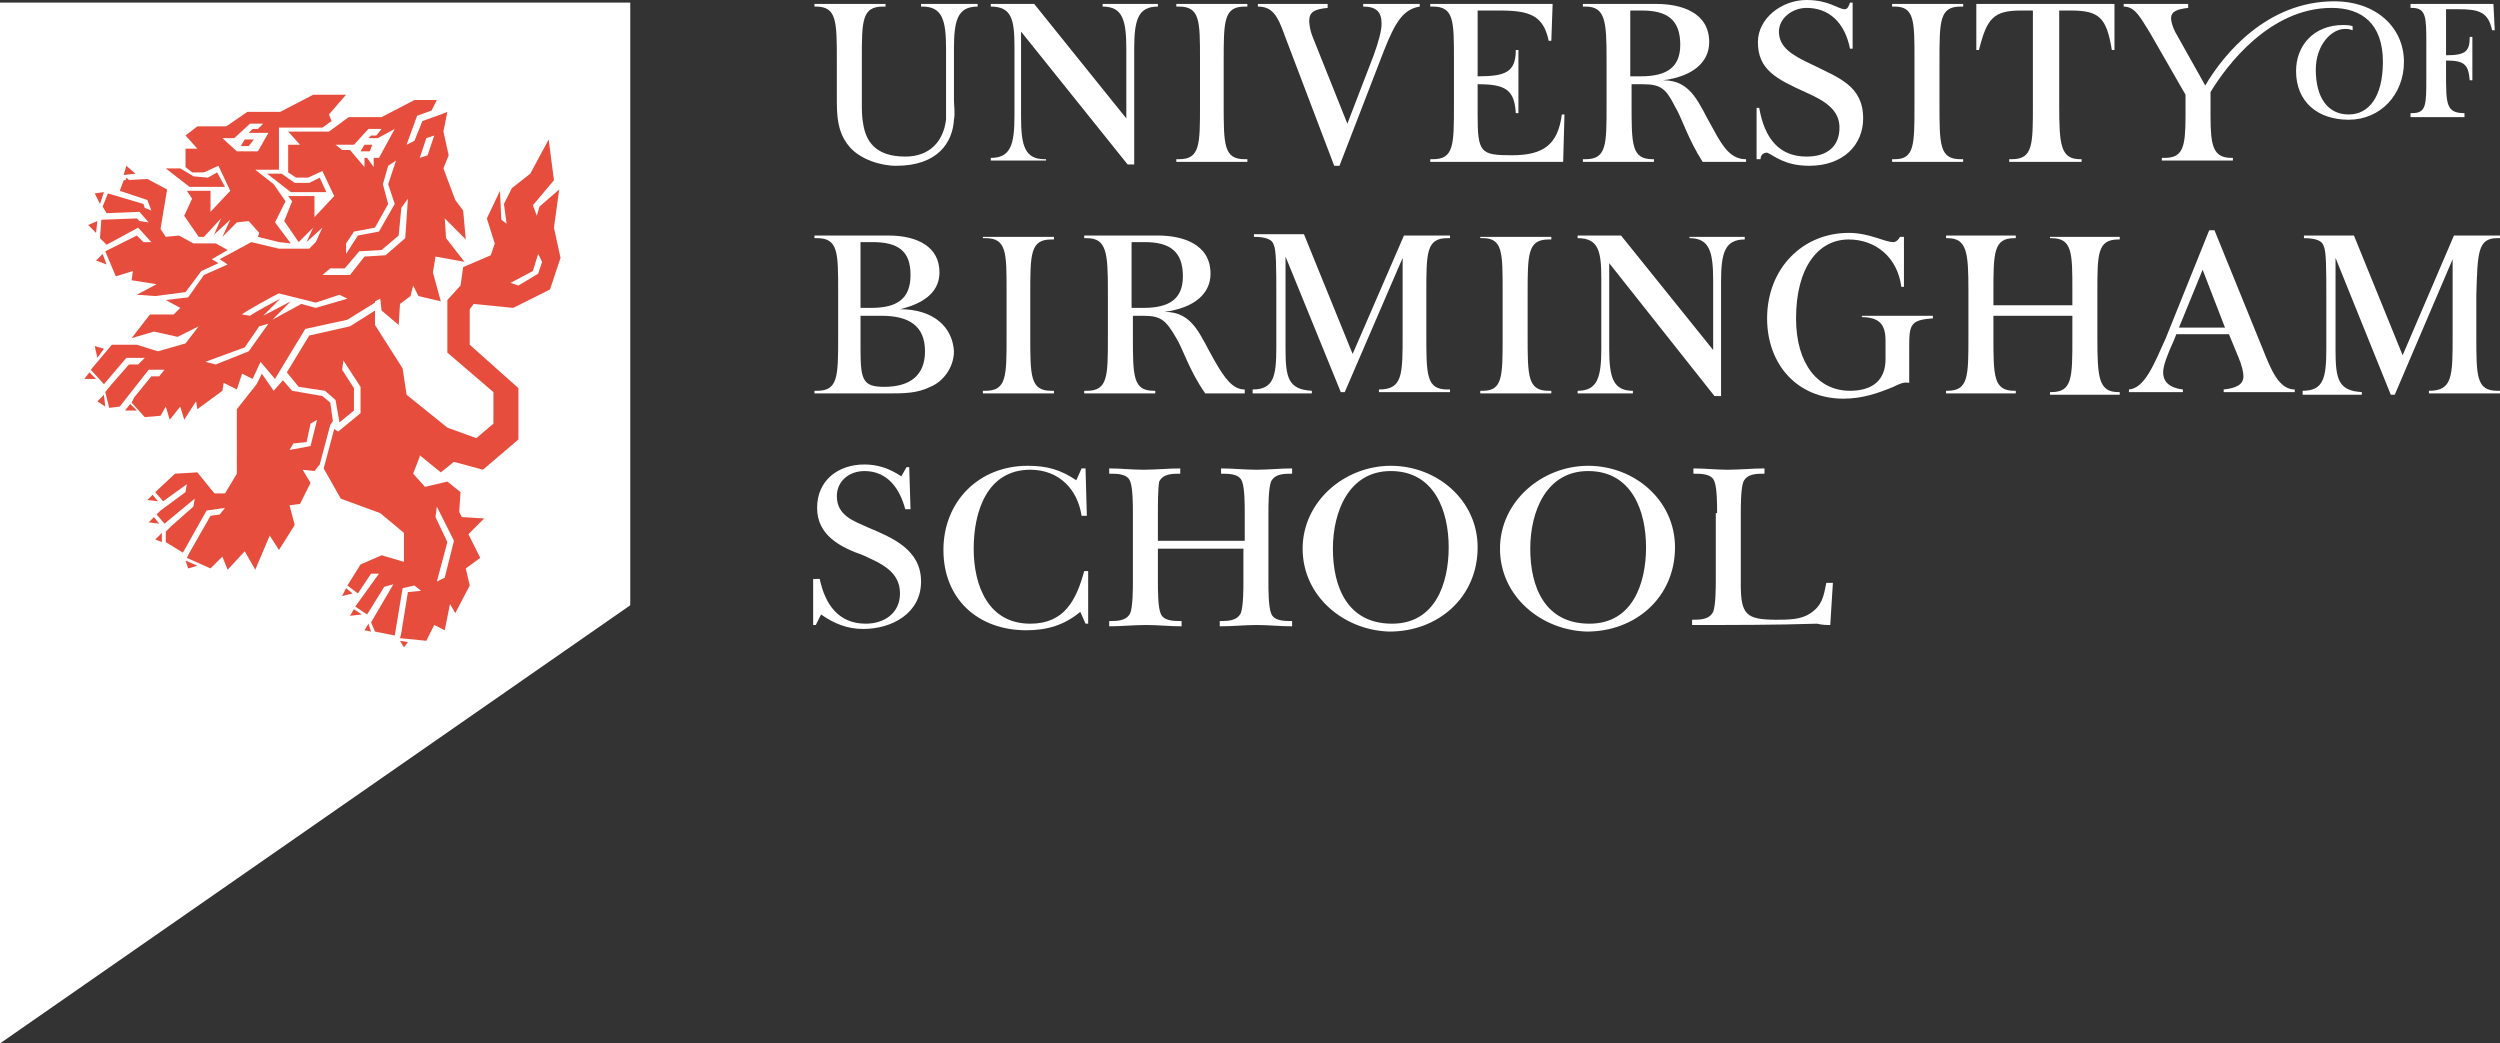 <?xml version="1.0" encoding="utf-8"?>
<!-- Generator: Adobe Illustrator 19.0.0, SVG Export Plug-In . SVG Version: 6.00 Build 0)  -->
<svg version="1.1" id="Layer_1" xmlns="http://www.w3.org/2000/svg" xmlns:xlink="http://www.w3.org/1999/xlink" x="0px" y="0px"
	 viewBox="0 0 190 79.3" style="enable-background:new 0 0 190 79.3;" xml:space="preserve">
<rect x="0" y="0" width="190" height="79.3" fill="#333333" stroke="none"/>
<style type="text/css">
	.st0{fill:#FFFFFF;}
	.st1{fill:#E74D3D;}
	.st2{clip-path:url(#SVGID_2_);fill:#FFFFFF;}
	.st3{clip-path:url(#SVGID_2_);fill:#E74D3D;}
</style>
<polygon class="st0" points="47.7,0.2 0,0.2 0,79.3 47.9,46 47.9,0.2 "/>
<polygon class="st1" points="9.4,14.2 10.3,14.1 9.6,13.5 "/>
<polygon class="st1" points="17.1,14.2 16.5,13.1 15.8,13.5 14.7,13.4 13.7,12.8 12.6,12.8 14.4,14.2 "/>
<path class="st1" d="M19.6,11.5h-0.4H18l-1.1-1h0.9L19,9.4H20l-0.4,0.4h-0.4l-0.3,0.3h0.7h0.8L19.6,11.5z M26.3,7.2h-2.5l-2.5,1.3
	h-2.5l-1.6,1.1h-2.2l-0.9,0.7l0.9,1h-0.9v1.4l0.5,0.4h0.9l1.1-0.5l0.9,1.9l-1.5,1.6l0-1.6h-1.8l0.4,0.6L14,16.4l1.1,1.6h0.4l1.3-1.4
	L16.2,18h0l0.1-0.2l1.2-1.1L16.9,18l1.1-1.1l0.9-0.1l0.8,0.9L19.6,18l1.6,0.4l0.9,0.1l-1.2-1.6l0.8-1.6L20.8,14l-1.4-1.1l1.8,0V9.7
	h3.3l0.7-0.5l-0.2-0.5L26.3,7.2z"/>
<polygon class="st1" points="18.6,10.6 18.3,11.1 18.9,11.1 19.3,10.6 "/>
<polygon class="st1" points="11.2,15.2 11.5,16 11,15.8 10.9,15.5 8.2,14.7 7.8,15.7 8.1,16.2 10.6,16.1 11.3,16.9 10.6,16.8 
	10.4,16.6 7.7,16.7 7.6,18.1 8.1,18.6 10.5,17.3 11.5,18.4 10.9,18.4 10.4,17.9 8,19.1 8.8,21 10.1,20.6 10,21.3 11.9,21.6 
	10.4,22.4 11.8,22.5 14.1,22.2 15.3,20.6 16.6,20 16.1,19.7 17.3,19 16.4,18.5 14.7,18.5 13.6,17.9 12.6,18 12.2,17.4 12.7,14.4 
	11.2,13.6 9.4,13.7 9.1,14.5 "/>
<polygon class="st1" points="9.4,13.3 10.3,13.2 9.6,12.6 "/>
<polygon class="st1" points="7.2,14.7 7.6,15.5 7.9,14.6 "/>
<polygon class="st1" points="6.7,17.1 7.3,17.7 7.4,16.8 "/>
<polygon class="st1" points="7.3,19.8 8.1,20.1 7.8,19.3 "/>
<polygon class="st1" points="11.2,38 12,38.1 11.6,37.6 "/>
<polygon class="st1" points="11.3,39.7 12.1,39.8 11.7,39.3 "/>
<polygon class="st1" points="11.8,41 12.3,41.2 12.3,40.5 "/>
<polygon class="st1" points="14.3,43.2 15,43 14.1,42.6 "/>
<path class="st1" d="M23.6,33.9L22,34.2l0.3-0.5l1-0.1l0.3-1.4l0.5-0.3L23.6,33.9z M25.3,32l-0.2-1.4l-0.6-0.5l-2.3-0.4l-0.7-0.8
	l-0.7,0.8l-0.9-1.3l-0.4,0.8l-1.5,1.9V36l-0.9,1.5h-0.8L15,35.9L13.3,36l-1.5,1.4l0.6,0.7l1.8-1.3l-0.1,0.6l-1.9,1.4l-0.3,0.3
	l0.6,0.7l2.3-1.9l-0.1,0.6L13,40l-0.4,0.4l0,0.8l1.3,0.8l1.8-3.2l1.4-0.2l-0.4,0.5L16,39.2L14.4,42l-0.2,0.4l1.8,0.8l0.9-0.9l0.4,1
	l1.3-1.4l0.8,1.4l1.1-2.6l0.7,1.1l1.2-1.9L22,38.4l0.8-0.1l0.8-1.6l-0.6-1l0.9,0.1l0.4-0.5l0.8-3L25.3,32z"/>
<polygon class="st1" points="26,45.3 26.8,45.1 26.3,44.7 "/>
<polygon class="st1" points="26.6,46.8 27.5,46.7 26.9,46.3 "/>
<polygon class="st1" points="27.7,47.9 28.2,48 28,47.4 "/>
<polygon class="st1" points="30.7,49.2 31,48.8 30.4,48.7 "/>
<path class="st1" d="M33.2,38.5l1.3,2.6l-0.7,2.8l-0.6,0.3l0.8-3l-0.9-1.9L33.2,38.5z M40.5,20.6l0.4-1.3l0.3,0.6l-0.3,0.9l-1.5,0.9
	l-0.6-0.2L40.5,20.6z M39,23.4l2.8-1.4l0.8-2.4l-0.5-2.3l0.4-2.9L41,15.7l-0.2,0.7l-0.3-0.8l1.6-1.9l-0.4-3.1l-1.4,2.6l-1.4,1.1
	l-0.6,1.2l0.2,1.5l-0.4-0.3l-0.1-2.2L37,16.6l0.6,1.9l-0.3,0.9l-2.1,0.9L35,21.7l-1,1.1v4l3.5,3v2.4l-1.3,1.1L34,32.5l-3.1-2.5l0,0
	L30.6,28l-2.1-3.3v-1.1l-1.9,1.2l-3.1,0.7l-1.7,2.8l0.9,1.1l2,0.3l0.8,0.7l0.3,1.7l1.1-0.9v-1.7l-0.9-1.4l0.1-0.7l1.3,2v2l-1.7,1.4
	l-0.3-0.2l-0.8,3l1.3,2.3l3,1.1l1.8,1.5v2.2l-1.7-0.5l-1.6,0.7l-1,1.6l0.8,0.6l1-1.5l0.6,0L27,46.1l0.9,0.6l1.3-2.1l0.7-0.2
	l-1.7,2.9l0.3,0.7l1.5,0.3l0.6-3.6l0.9-0.2l0.5,0.4L31,45l-0.5,3.1l-0.1,0.4l2,0.2l0.6-1.2l0.8,0.4l0.4-2l0.4,0.7l1.1-2.1l-0.3-1.3
	l1.1-0.8l-0.9-1.8l1.2-1.2l-1.7-0.1l-0.2-0.4l0.1-1.5l-1-0.8L32.3,37l-0.9-1l0.5-1.3l0-0.1l1.6,1.3l1-0.8l2.2,0.6l2.7-2.3l0-3.9
	l-3.7-3.3l0-2.7l0.3-0.4L39,23.4z"/>
<polygon class="st1" points="20.3,13.2 22.1,14.6 24.8,14.6 24.3,13.5 23.5,13.9 22.4,13.9 21.4,13.2 "/>
<polygon class="st1" points="7.4,27.2 7.9,26.5 7.2,26.3 "/>
<polygon class="st1" points="6.4,28.8 7.3,28.8 6.8,28.3 "/>
<polygon class="st1" points="9.5,31.2 10.4,31.2 9.9,30.7 "/>
<polygon class="st1" points="7.4,30.5 8,30.9 7.9,30 "/>
<polygon class="st1" points="27.7,11 27.4,11.5 28.1,11.5 28.3,11 "/>
<g>
	<defs>
		<rect id="SVGID_1_" width="190" height="79.3"/>
	</defs>
	<clipPath id="SVGID_2_">
		<use xlink:href="#SVGID_1_"  style="overflow:visible;"/>
	</clipPath>
	<path class="st2" d="M187.4,8.6h-0.1c-1.4,0-1.4-0.7-1.4-3v-1c1.4,0,1.7,0.3,1.8,1.5h0.2V2.8h-0.2c0,1.1-0.3,1.4-1.8,1.4V0.7h0.9
		c1.6,0,2.3,0.2,2.6,1.6h0.2l-0.1-2h-6.3v0.3h0.1c1.1,0,1.1,0.7,1.1,2.8v2.5c0,2.1,0,2.7-1.1,2.7h-0.1v0.3h4.1V8.6z"/>
	<path class="st2" d="M86,23.4v-5H87c1.9,0,2.9,0.7,2.9,2.6c0,1.7-1,2.4-3,2.4H86z M92.3,27.4c-1.1-1.9-1.6-3.7-3.8-3.7
		c2.3-0.3,3.5-1.4,3.5-2.9c0-2.3-2.2-2.9-4-2.9h-5.6v0.2h0.2c1.5,0,1.6,1.1,1.6,4v3.5c0,3,0,4.1-1.6,4.1h-0.2v0.2h5.4v-0.2h-0.1
		c-1.6,0-1.6-1.1-1.6-4.2v-1.5c0.2,0,0.8,0,0.8,0c1.3,0,1.7,0.3,2.5,1.7c0.5,0.8,1,2.5,2.2,4.2l3,0l0-0.3
		C93.7,29.6,93.1,28.8,92.3,27.4"/>
	<path class="st2" d="M123.9,5.8v-5h0.9c1.9,0,2.9,0.7,2.9,2.6c0,1.7-1,2.4-3,2.4H123.9z M130.2,9.8c-1.1-1.9-1.6-3.7-3.8-3.7
		c2.3-0.3,3.5-1.4,3.5-2.9c0-2.3-2.2-2.9-4-2.9h-5.6v0.2h0.2c1.5,0,1.6,1.1,1.6,4V8c0,3,0,4.1-1.6,4.1h-0.2v0.2h5.4v-0.2h-0.1
		c-1.6,0-1.6-1.1-1.6-4.2V6.4h0.7c0,0,0.1,0,0.1,0c1.4,0,1.8,0.3,2.5,1.7c0.5,0.8,1,2.5,2.1,4.2h3.3v-0.2h0
		C131.6,12.1,131,11.3,130.2,9.8"/>
	<path class="st2" d="M141.4,24.1c1.4,0,1.9,0.5,1.9,1.8v1.4c0,1.6-1,2.4-2.7,2.4c-2.4,0-4.1-2-4.1-5.5c0-3.9,1.7-6,4-6
		c2,0,3.7,1.3,4,3.6h0.2v-3.8h-0.3c-0.1,0.2-0.3,0.4-0.5,0.4c-0.7,0-1.8-0.7-3.4-0.7c-3.5,0-6.2,2.7-6.2,6.5c0,3.5,2.3,6.1,5.8,6.1
		c1.4,0,2.6-0.4,3.8-0.9c0.4-0.2,0.8-0.4,1.2-0.3c0-0.6,0-1,0-1.4v-1.4c0-1.6,0.1-2,1.8-2.1v-0.2h-5.4V24.1z"/>
	<path class="st2" d="M137.5,12.6c2.6,0,4.1-1.6,4.1-3.6c0-2.5-1.9-3.1-3.9-4.1c-1.5-0.7-2.5-1.3-2.5-2.5c0-1,1-1.8,2.1-1.8
		c1.7,0,2.9,1.1,3.3,3.1h0.2V0.2h-0.2c-0.1,0.3-0.2,0.5-0.4,0.5c-0.5,0-1.2-0.7-2.9-0.7c-1.9,0-3.7,1.4-3.7,3.2
		c0,2.1,1.4,2.8,3.6,3.8c1.6,0.7,2.6,1.4,2.6,2.7c0,1.4-0.9,2.2-2.5,2.2c-2.1,0-3.2-1.4-3.6-3.7h-0.2v3.9h0.3c0-0.3,0.2-0.5,0.5-0.5
		C134.8,11.8,135.6,12.6,137.5,12.6"/>
	<path class="st2" d="M114.9,11.8c-2.4,0-2.6-0.2-2.6-3.1V6.4c2.1,0,2.8,0.4,2.9,2.2h0.2V3.8h-0.2c0,1.7-0.8,2-2.9,2v-5h1.7
		c2.3,0,3.3,0.4,3.7,2.3h0.2L118,0.3h-9.3v0.2h0.2c1.6,0,1.6,1.1,1.6,4V8c0,3,0,4.1-1.6,4.1h-0.2v0.2h10.1l0.1-3.6h-0.2
		C118.4,11,117.3,11.8,114.9,11.8"/>
	<path class="st2" d="M128.4,18.1c1.5,0,1.8,1,1.8,3.2v5.3l-7-8.7h-3.3v0.2c1.6,0,1.8,1,1.8,3.1v5.3c0,2.2-0.3,3.2-1.8,3.2v0.2h4.2
		v-0.2c-1.5,0-1.8-1-1.8-3.2V20l8,10.1h0.5v-8.7c0-2.2,0.3-3.2,1.8-3.2v-0.2h-4.2V18.1z"/>
	<path class="st2" d="M112.5,18.1h0.2c1.5,0,1.5,1.1,1.5,4v3.5c0,3,0,4.1-1.5,4.1h-0.2v0.2h5.4v-0.2h-0.2c-1.6,0-1.6-1.1-1.6-4.2
		v-3.1c0-3.1,0-4.2,1.6-4.2h0.2v-0.2h-5.4V18.1z"/>
	<path class="st2" d="M155.8,18.1h0.1c1.6,0,1.6,1.1,1.6,4v1.1h-6v-0.9c0-3.1,0-4.2,1.6-4.2h0.1v-0.2h-5.3v0.2h0.1
		c1.5,0,1.6,1.1,1.6,4v3.5c0,3,0,4.1-1.6,4.1h-0.1v0.2h5.3v-0.2h-0.1c-1.6,0-1.6-1.1-1.6-4.2v-1.5h6v1.7c0,3,0,4.1-1.6,4.1h-0.1v0.2
		h5.3v-0.2h-0.1c-1.5,0-1.6-1.1-1.6-4.1v-3.5c0-2.9,0-4,1.6-4h0.1v-0.2h-5.3V18.1z"/>
	<path class="st2" d="M189.8,18.1h0.2v-0.2l-3.5,0l-3.9,9.1l-3.7-9.1h-3.8v0.2c0.9,0,1.4,0.2,1.5,0.6c0.2,0.4,0.2,1.7,0.2,3.9v3.9
		c0,2.2-0.2,3.2-1.8,3.2l0,0.3l4.5,0v-0.2c-1.8-0.1-2-1-2-3.2v-7l4.2,10.4h0.3l4.4-10.3v5.8c0,3.1,0,4.2-1.8,4.2v0.2l5.4,0v-0.2
		h-0.2c-1.6,0-1.6-1.1-1.6-4.2v-3.1C188.3,19.2,188.3,18.1,189.8,18.1"/>
	<path class="st2" d="M178.2,2.2c0.3,0,0.3,0,0.6,0.1V2c-0.2-0.1-0.6-0.1-0.7-0.1c-2.3,0-3.6,1.6-3.6,3.5c0,2.3,1.6,3.7,4,3.7
		c2.4,0,4.2-1.9,4.2-4.4c0-2.6-2.1-4.6-5.3-4.6c-5.1,0-8.4,4-9.8,6.4l-2.3-4.1c-0.2-0.4-0.3-0.8-0.3-1c0-0.5,0.4-0.7,1.3-0.8V0.3
		h-4.9v0.2c0.9,0,1.3,0.9,2,2l2.7,4.7v1.6c0,2.4-0.2,3.2-1.6,3.2h-0.2v0.2h5.4v-0.2h-0.1c-1.4,0-1.6-0.9-1.6-3.2V7
		c1.2-2,4.5-6.4,9.2-6.4c2.3,0,3.9,1.2,3.9,4.1c0,2.7-1.1,4-2.6,4c-1.6,0-2.5-1.3-2.5-3.4C176,3.4,177.2,2.2,178.2,2.2"/>
	<path class="st2" d="M79.4,12.1c-1.5,0-1.8-1-1.8-3.2V2.4l8.1,10.1h0.5V3.7c0-2.2,0.3-3.2,1.8-3.2V0.3h-4.2v0.2
		c1.5,0,1.8,1,1.8,3.2V9l-7-8.7h-3.3v0.2c1.6,0,1.8,1,1.8,3.1v5.2c0,2.2-0.3,3.2-1.8,3.2v0.2h4.2V12.1z"/>
	<path class="st2" d="M149.1,12.1H149c-1.6,0-1.6-1.1-1.6-4.2V4.7c0-3.1,0-4.2,1.6-4.2h0.2V0.3h-5.4v0.2h0.2c1.5,0,1.5,1.1,1.5,4V8
		c0,3,0,4.1-1.5,4.1h-0.2v0.2h5.4V12.1z"/>
	<path class="st2" d="M97.6,2.6l3.8,10h0.4l3.4-8.8c0.8-2,1.4-3.1,2.7-3.3V0.3h-4.3v0.2c1,0,1.4,0.4,1.4,1.3c0,0.5-0.2,1.3-0.6,2.4
		l-2,5.2l-2.6-6.5c-0.3-0.7-0.3-1.3-0.3-1.3c0-0.7,0.4-0.9,1.4-1V0.3h-5.3v0.2C96.7,0.5,97.1,1.2,97.6,2.6"/>
	<path class="st2" d="M153.6,0.8h0.9V8c0,3,0,4.1-1.6,4.1h-0.2v0.2h5.5v-0.2h-0.1c-1.5,0-1.6-1.1-1.6-4.1V0.8h0.9
		c2.2,0,2.7,0.6,3.1,3h0.2V0.3h-10.5v3.5h0.2C151,1.4,151.5,0.8,153.6,0.8"/>
	<path class="st2" d="M70.1,0.5c1.5,0,1.8,1,1.8,3.2v3.9c0,0.3,0,1,0,1.5c-0.2,1.6-1.2,2.8-3.1,2.8c-2.3,0-3-1.2-3.2-2.5
		c-0.1-0.5-0.1-1.1-0.1-1.5V4.5c0-2.9,0-4,1.6-4h0.2V0.3h-5.4v0.2h0.1c1.6,0,1.6,1.1,1.6,4.2v3.1c0,1.7,0.3,2.6,1,3.4
		c0.8,0.9,2.3,1.4,3.5,1.4c3.2,0,4.3-1.8,4.4-3.5c0.1-0.5,0-1.1,0-1.5V3.7c0-2.2,0.3-3.2,1.8-3.2V0.3h-4.3V0.5z"/>
	<path class="st2" d="M89.4,0.5h0.2c1.6,0,1.6,1.1,1.6,4V8c0,3,0,4.1-1.6,4.1h-0.2v0.2h5.4v-0.2h-0.2c-1.6,0-1.6-1.1-1.6-4.2V4.7
		c0-3.1,0-4.2,1.6-4.2h0.2V0.3h-5.4V0.5z"/>
	<path class="st2" d="M67.2,29.4c-1.6,0-1.8-0.5-1.8-2.8v-2.6h0.8H67c2,0,3.3,0.7,3.3,2.7C70.3,28.5,69.2,29.4,67.2,29.4 M66.3,18.4
		c2,0,2.9,0.7,2.9,2.5c0,1.8-1,2.5-3,2.5c0,0-0.6,0-0.8,0v-5H66.3z M68.4,23.5c2.1-0.5,3-1.5,3-2.8c0-1.9-1.6-2.8-3.9-2.8h-5.6v0.2
		h0.2c1.6,0,1.6,1.1,1.6,4v3.5c0,3,0,4.1-1.6,4.1h-0.2v0.2h5.5c1.3,0,2.3,0,3.3-0.5c1-0.4,1.8-1.5,1.8-2.7
		C72.4,24.9,71,23.5,68.4,23.5"/>
	<path class="st2" d="M74.7,18.1h0.2c1.6,0,1.6,1.1,1.6,4v3.5c0,3,0,4.1-1.6,4.1h-0.2v0.2h5.4v-0.2h-0.2c-1.6,0-1.6-1.1-1.6-4.2
		v-3.1c0-3.1,0-4.2,1.6-4.2h0.2v-0.2h-5.4V18.1z"/>
	<path class="st2" d="M102.8,26.9l-3.7-9.1h-3.8v0.2c0.9,0,1.4,0.2,1.5,0.6c0.2,0.4,0.2,1.7,0.2,3.9v3.9c0,2.2-0.2,3.2-1.8,3.2
		l0,0.3l4.5,0v-0.2c-1.8-0.1-2-1-2-3.2v-7l4.2,10.3h0.3l4.4-10.2v5.8c0,3.1,0,4.2-1.8,4.2v0.2l5.4,0v-0.2h-0.2
		c-1.6,0-1.6-1.1-1.6-4.2v-3.1c0-3.1,0-4.2,1.6-4.2h0.2v-0.2l-3.5,0L102.8,26.9z"/>
	<path class="st2" d="M165.6,24.9l1.8-4.4l1.7,4.4H165.6z M172,26.6l-3.7-9.1h-0.4l-3.3,8.2c-0.9,2-1.6,3.8-2.8,3.9l0,0.2h4.1l0-0.2
		c-0.9-0.1-1.5-0.5-1.5-1.3c0-0.5,0.3-1.3,0.8-2.4l0.2-0.5h4l0.7,1.7c0.3,0.7,0.4,1.2,0.4,1.5c0,0.6-0.5,0.9-1.5,1l0,0.2h5.4l0-0.2
		C173.2,29.6,172.6,28.1,172,26.6"/>
	<path class="st2" d="M61.9,44h0.4c0.4,1.9,1.4,3.4,3.5,3.4c1.4,0,2.6-0.8,2.6-2.3c0-1.7-1.5-2.3-2.8-2.9c-1.7-0.6-3.5-1.5-3.5-3.6
		s1.6-3.3,3.6-3.3c1,0,1.9,0.3,2.8,0.9l0.4-0.7h0.2l0.1,3.2h-0.4c-0.4-1.5-1.3-2.9-3.1-2.9c-1.2,0-2.1,0.8-2.1,1.9
		c0,1.5,1.3,1.9,2.4,2.4c1.9,0.8,4,1.7,4,4.1c0,2.4-2.2,3.6-4.4,3.6c-1.2,0-2.2-0.4-3.2-1.1l-0.4,0.8h-0.2V44z"/>
	<path class="st2" d="M82.2,35.6h0.3l0.1,3.6h-0.4c-0.3-2-1.7-3.5-3.9-3.5c-3.3,0-4.3,3.2-4.3,6c0,2.8,1.1,5.7,4.3,5.7
		c2.6,0,3.5-1.8,4.1-4h0.3v4h-0.2l-0.4-0.9c-1.2,1-2.5,1.4-4.1,1.4c-3.7,0-6.3-2.4-6.3-6.1c0-3.7,2.7-6.4,6.4-6.4
		c1.5,0,2.5,0.3,3.7,1.1L82.2,35.6z"/>
	<path class="st2" d="M88,44.2c0,0.6,0,1.9,0.2,2.4c0.2,0.6,1,0.6,1.6,0.6v0.4c-0.9,0-1.8-0.1-2.7-0.1c-0.9,0-1.9,0.1-2.8,0.1v-0.4
		c0.6,0,1.3,0,1.6-0.6c0.2-0.5,0.2-1.9,0.2-2.4V39c0-0.6,0-1.9-0.2-2.4c-0.2-0.6-1-0.6-1.6-0.6v-0.4c0.9,0,1.7,0.1,2.6,0.1
		c0.9,0,1.9-0.1,2.8-0.1V36c-0.6,0-1.3,0-1.6,0.6C88,37.1,88,38.4,88,39v2.1h6.6V39c0-0.6,0-1.9-0.2-2.4c-0.2-0.6-1-0.6-1.6-0.6
		v-0.4c0.9,0,1.8,0.1,2.7,0.1c0.9,0,1.8-0.1,2.7-0.1V36c-0.6,0-1.3,0-1.6,0.6c-0.2,0.5-0.2,1.9-0.2,2.4v5.2c0,0.6,0,1.9,0.2,2.4
		c0.2,0.6,1,0.6,1.6,0.6v0.4c-0.9,0-1.8-0.1-2.7-0.1c-0.9,0-1.8,0.1-2.8,0.1v-0.4c0.6,0,1.3,0,1.6-0.6c0.2-0.5,0.2-1.9,0.2-2.4v-2.5
		H88V44.2z"/>
	<path class="st2" d="M101.3,41.7c0,2.9,1.1,5.7,4.5,5.7c3.3,0,4.3-3.1,4.3-5.8c0-2.8-1.1-5.8-4.4-5.8
		C102.5,35.8,101.3,38.9,101.3,41.7 M99,41.7c0-3.6,3.2-6.3,6.7-6.3c3.5,0,6.6,2.6,6.6,6.2c0,3.8-3,6.4-6.7,6.4
		C102.1,47.9,99,45.3,99,41.7"/>
	<path class="st2" d="M116.3,41.7c0,2.9,1.1,5.7,4.5,5.7c3.3,0,4.3-3.1,4.3-5.8c0-2.8-1.1-5.8-4.4-5.8
		C117.5,35.8,116.3,38.9,116.3,41.7 M114,41.7c0-3.6,3.2-6.3,6.7-6.3c3.5,0,6.6,2.6,6.6,6.2c0,3.8-3,6.4-6.7,6.4
		C117.1,47.9,114,45.3,114,41.7"/>
	<path class="st2" d="M130.5,39c0-0.6,0-1.9-0.2-2.4c-0.2-0.6-1-0.6-1.6-0.6v-0.4c0.9,0,1.7,0.1,2.6,0.1c0.9,0,1.9-0.1,2.8-0.1V36
		c-0.6,0-1.3,0-1.6,0.6c-0.2,0.5-0.2,1.9-0.2,2.4v5.4c0,2.3,0.4,2.7,2.7,2.7c0.9,0,1.9,0,2.6-0.5c0.9-0.6,1-1.3,1.2-2.3h0.5
		l-0.2,3.2c-0.3,0-0.6,0-1-0.1c-3.2,0.1-6.3,0.1-9.5,0.1v-0.4c0.6,0,1.3,0,1.6-0.6c0.2-0.5,0.2-1.9,0.2-2.4V39z"/>
	<path class="st3" d="M18.6,26.4l1.1-1.6l0.7-0.2l-1.5,2.1l-2.5,1l-0.8-0.2L18.6,26.4z M21.2,22.3L21.2,22.3L24,23l1.8-0.6l0.6,0.3
		L24,23.4l-1.1-0.3l-2.2,1.2l1.4-1.4L20,24l1.3-1.3l0,0c-0.2,0.1-1.9,1-2.3,1.3l-0.6-0.1C18.4,23.8,21.1,22.3,21.2,22.3 M25.1,20.4
		l1.1,0l1.1-1.3L29,19l1.3-1.1l0.2-2.1l0.5-0.7l-0.2,3l-1.5,1.3l-1.6,0.1l-1.1,1.4l-2.1,0L25.1,20.4z M26.9,11L28,9.8h1l-0.4,0.5
		h-0.4L28,10.5h0.7L30,9.8l-1.2,2.2h-0.4l0,0.7l-0.5-0.7h-0.2l0,0.7l-1.1-1.3l-0.6,0L25.5,11H26.9z M30,15.5l-1.2,2.1l-1.6,0.3
		l-0.9,1.4l0-0.8l0.6-0.9l1.6-0.3l1-1.8L29.1,14l0.4-1.4l0.6-0.4l-0.6,1.8L30,15.5z M32.4,10.5l0.6-0.2l-0.5,1.5L31.9,12L32.4,10.5z
		 M12.6,30.9l0.3,1l0.8-1l0.3,1l0.9-1.4l0.1,0.6l1.9-1.4l0.1-0.6l1,0.5l0.4-1.2l0.8,0.4l0.6-1.3l1.1,1.3l0.6-1l0,0l1.7-2.8l3.2-0.7
		l2.1-1.3v-0.1l0.4-0.2l0.1,0.9l1.3,1.1l0.1-1.6l0.8-0.6l0.2-0.8l0.4,0.8l1.7,0.4l-0.6-2.2l0.2-1.2l2.2,0.4l-1.4-1.8l-0.1-1.5
		l1.6,1.6l-0.2-2.2l-0.6-0.8l-0.9-2.4l0.4-1l-0.4-1.8L34,8.5l-0.5,0.2l-1.4,0.5l-0.6,1.5l-0.6,0.3l0.8-2.2l1.1-0.4l0.4-0.8h-1.7
		l-2.5,1.3h-2.5L25,10h-3.1v0l0.9,1h-0.9v2.1l0.6,0.4h0.9l1.1-0.5l0.9,1.9l-1.5,1.6l0-1.6l-2,0l0.3,0.4l-0.6,1.5l1.1,1.6l1.1-1.1
		l-0.5,1.1h0l1.2-1.1L24,18.4l-0.5,0.5l-2.3,0l-2.1-0.5l-2.4,1.3l0.6,0.4l-1.8,0.8l-1.2,1.7l-1.7,0.2l1.1,0.6l-0.5,0.5h-1.8L10,25.7
		l1.7-0.5l1.8,0.4l1.6-0.8l-1,1.3L12,26.7l-1.6-0.5l-1.9,0l-1.6,1.9l1,1.1l0,0l1.7-2H11l-0.5,0.5H9.8l-1.4,1.6l-0.4,0.5L8.3,31
		l0.8-0.1l2.2-2.8l1.2,0l-0.4,0.5l-0.6,0l-1.3,1.6L10,30.6l0,0l1,1.1l1.2-0.1L12.6,30.9z"/>
</g>
</svg>
